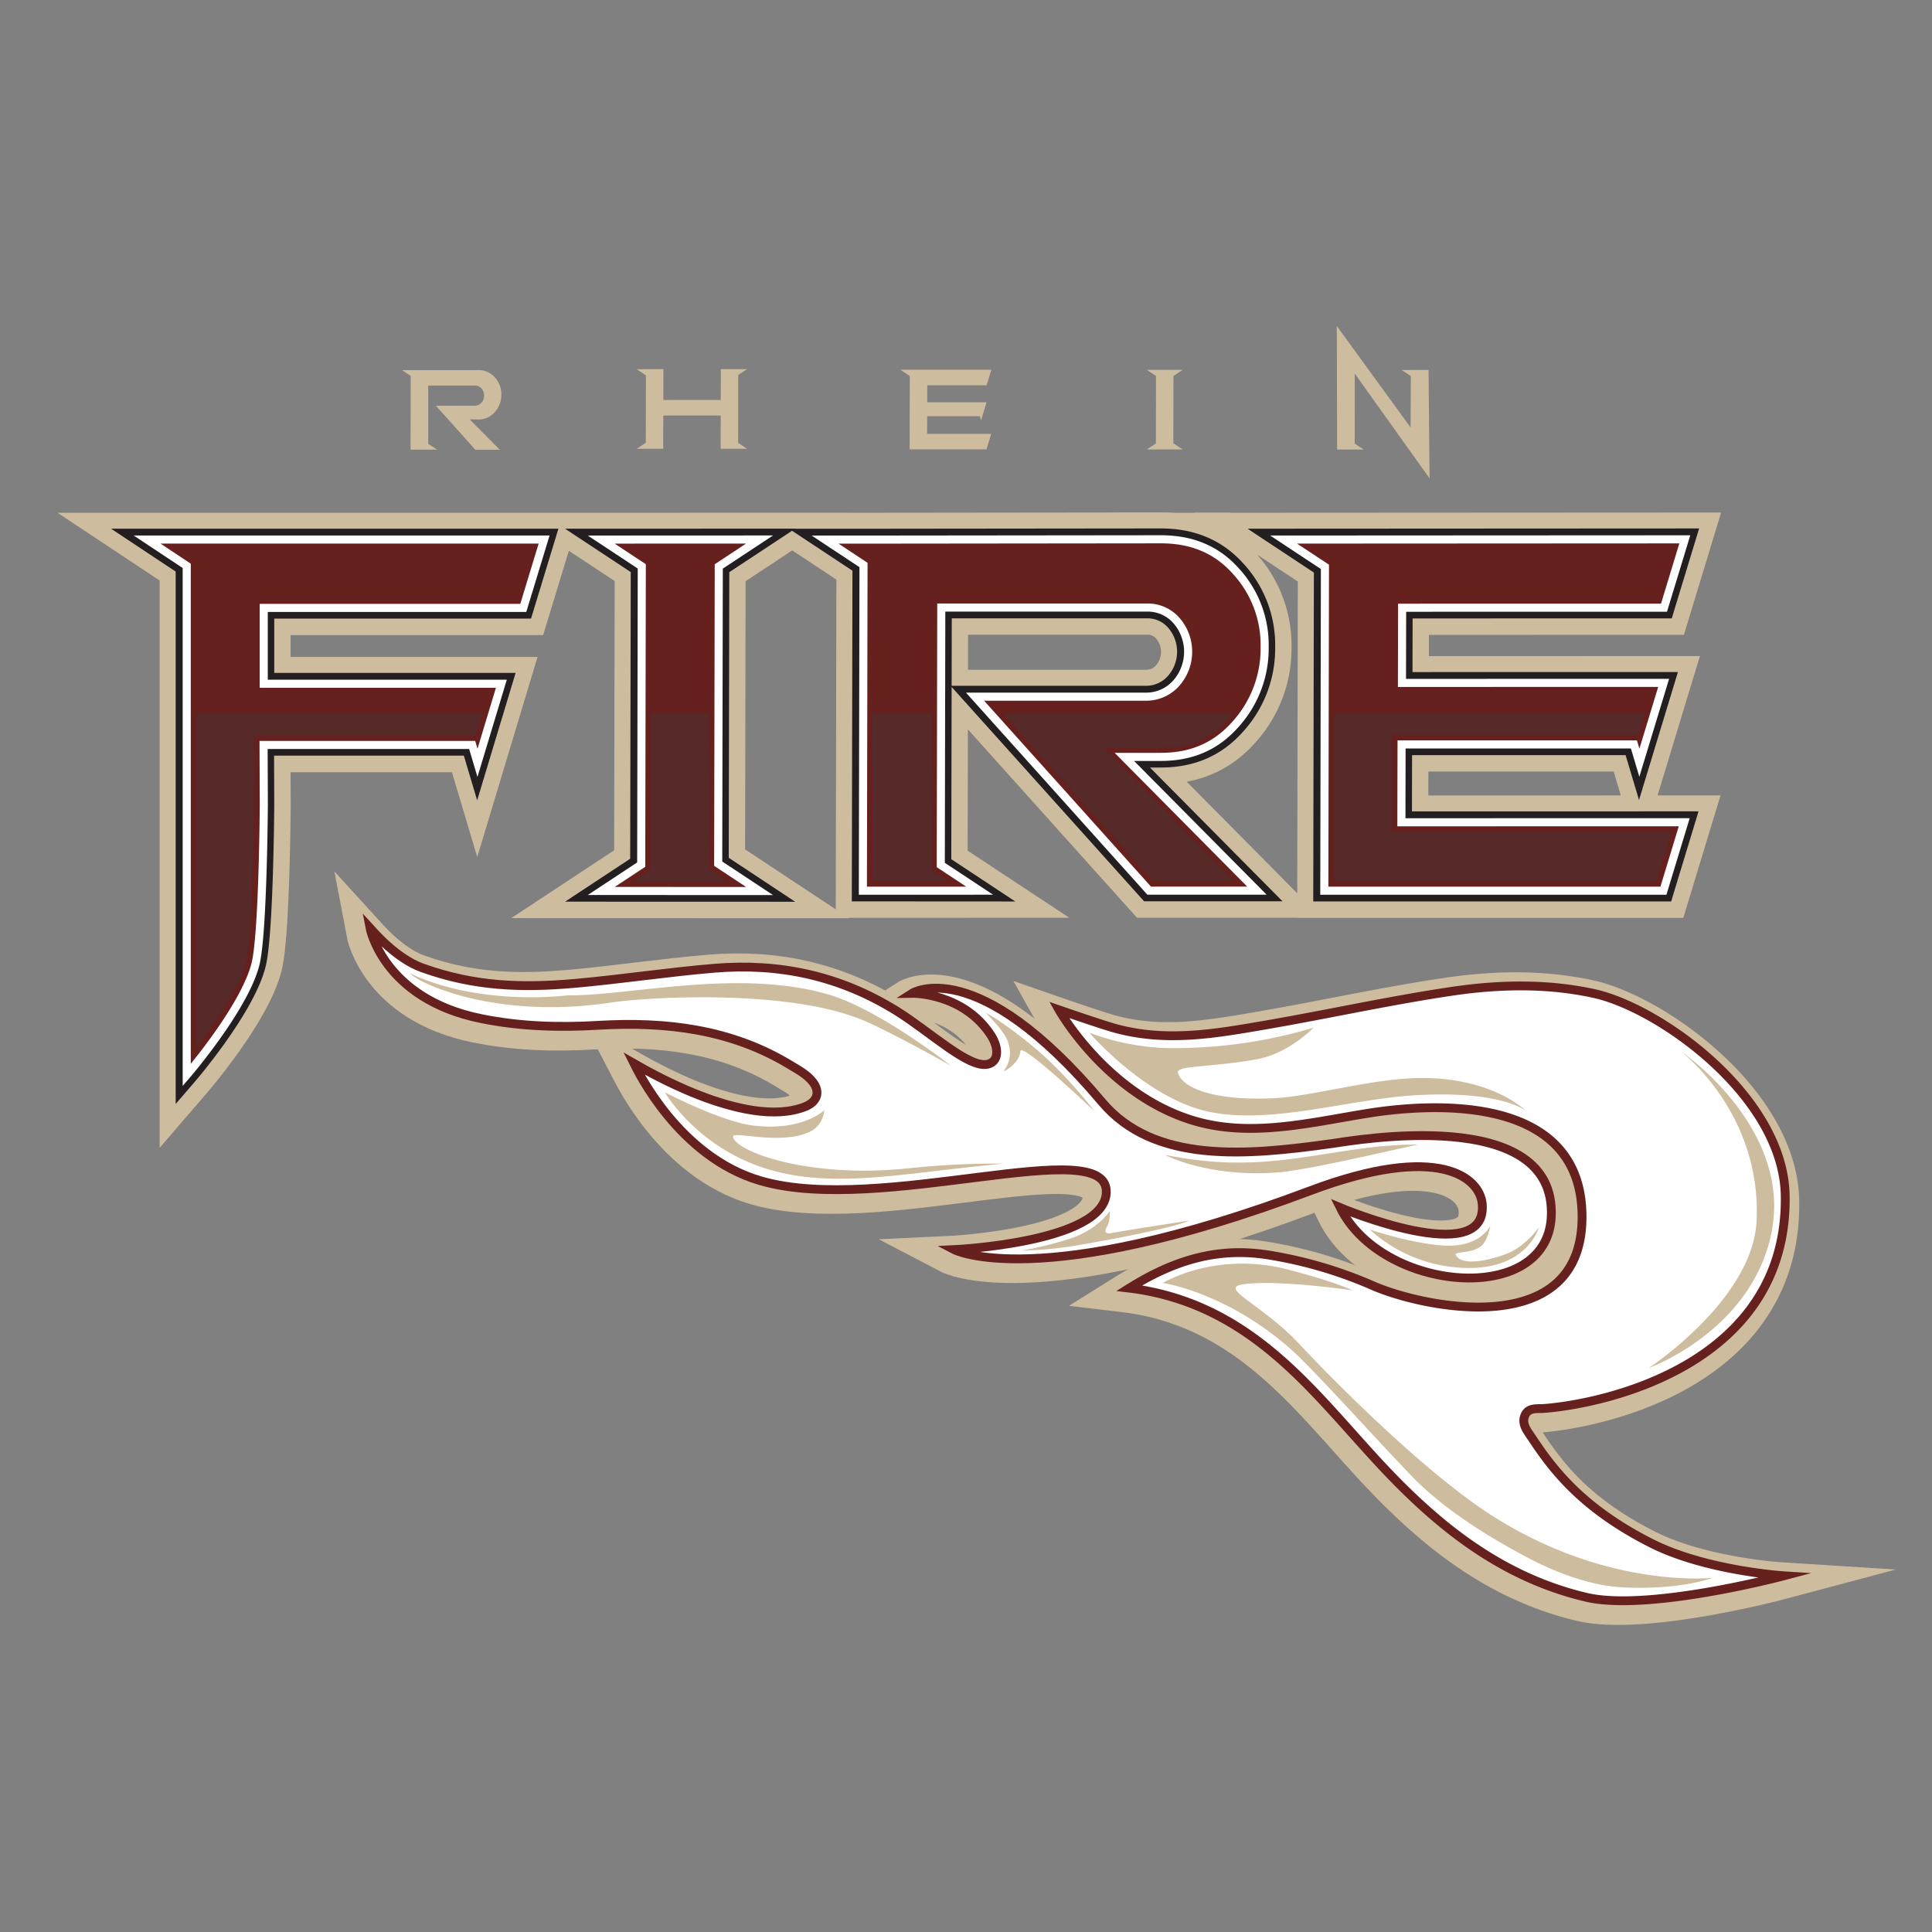 <svg id="Layer_1" data-name="Layer 1" xmlns="http://www.w3.org/2000/svg" viewBox="0 0 800 800"><rect x="0" y="0" width="800" height="800" fill="#808080" stroke="none"/><defs><style>.cls-1,.cls-6{fill:#cebc9e}.cls-2,.cls-3,.cls-4{fill:#66201e}.cls-2,.cls-6{stroke:#cebc9e}.cls-2,.cls-3,.cls-4,.cls-6,.cls-7{stroke-miterlimit:10}.cls-2{stroke-width:22.34px}.cls-3{stroke:#231f20;stroke-width:8.93px}.cls-4{stroke:#fff;stroke-width:3.35px}.cls-5{fill:#552a28}.cls-6{stroke-width:15.64px}.cls-7{fill:#fff;stroke:#66201e;stroke-width:3.65px}</style></defs><g id="Layer_3" data-name="Layer 3"><path class="cls-1" d="M462.27 212.35h46.96v18.47h-46.96z"/><path class="cls-2" d="m248.93 369.01 16.53-10.9.25-123.53-16.8-11.08 65.58-.02-16.91 11.15-.23 123.07 17.12 11.33-65.54-.02zM357.25 368.89l.26-134.89-15.88-10.5h15.91l123.07-.14c12.95 0 23.09 4.28 31 13.09a45.11 45.11 0 0 1 12 31.58 46.67 46.67 0 0 1-12.19 32.08c-8 9-18.07 13.35-30.75 13.35h-15.15l54.89 55.39h-44.62l-72.1-80.32h70.61a16.54 16.54 0 0 0 12.76-5.64 19.66 19.66 0 0 0 .17-25.71 15.73 15.73 0 0 0-12.52-5.53h-85l-.21 106.59 16.1 10.63ZM548.33 368.91l.25-134.11-17.1-11.31 166.12-.09-8.61 28.3-108.45.02-.07 31.14 108.36-.03-10.05 33.07-2.26-7.58h-96.21l-.06 32.24 117.11-.02-8.62 28.37H548.33zM77.27 445.22V234.38l-16.4-10.88h164.39l-8.63 28.3H109.16v31.4h98.39l-9.88 32.8-2.21-7.41H109.1l.1 24.43s-.31 53.8-3.46 66.29c-4.6 18.21-28.47 45.91-28.47 45.91Z"/><path class="cls-3" d="M248.87 368.9 265.4 358l.25-123.52-16.8-11.09 65.58-.02-16.91 11.15-.23 123.07 17.12 11.33-65.54-.02zM357.19 368.78l.26-134.87-15.88-10.5h15.91l123.07-.13c12.95 0 23.09 4.27 31 13.08a45.11 45.11 0 0 1 12 31.58A46.6 46.6 0 0 1 511.39 300c-8 9-18.07 13.35-30.75 13.35h-15.18l54.89 55.39h-44.62l-72.1-80.31h70.61a16.54 16.54 0 0 0 12.76-5.61 19.66 19.66 0 0 0 .17-25.71 15.78 15.78 0 0 0-12.52-5.53h-85l-.21 106.59 16.1 10.64ZM548.26 368.8l.26-134.11-17.1-11.31 166.12-.09-8.61 28.3-108.45.03-.07 31.13 108.36-.02-10.05 33.06-2.26-7.57h-96.21l-.07 32.23 117.12-.02-8.62 28.37H548.26zM77.21 445.11V234.27l-16.4-10.88H225.2l-8.62 28.3H109.1v31.41h98.39l-9.88 32.75-2.21-7.42H109l.1 24.43s-.31 53.81-3.45 66.3c-4.57 18.26-28.44 45.95-28.44 45.95Z"/><path class="cls-4" d="m248.97 368.93 16.54-10.9.24-123.52-16.79-11.08 65.57-.03-16.9 11.15-.24 123.08 17.13 11.32-65.55-.02zM357.3 368.82l.26-134.88-15.89-10.5h15.92l123.07-.13c12.95 0 23.09 4.27 31 13.08a45.14 45.14 0 0 1 12 31.59 46.7 46.7 0 0 1-12.19 32.07c-8 9-18.07 13.36-30.75 13.36h-15.15l54.89 55.38h-44.62l-72.1-80.32h70.61a16.54 16.54 0 0 0 12.76-5.64 19.67 19.67 0 0 0 .17-25.72 15.78 15.78 0 0 0-12.52-5.53h-85l-.2 106.6 16.1 10.63ZM548.37 368.83l.26-134.11-17.11-11.3 166.12-.09-8.61 28.3-108.44.02-.07 31.13 108.36-.02-10.05 33.07-2.26-7.58h-96.21l-.07 32.24 117.12-.03-8.62 28.37H548.37zM77.32 445.14V234.3l-16.4-10.88H225.3l-8.62 28.31H109.21v31.4h98.39l-9.88 32.75-2.21-7.42h-86.37l.1 24.44s-.3 53.8-3.45 66.29c-4.6 18.26-28.47 45.95-28.47 45.95Z"/><path class="cls-5" d="M101.45 399.78C98 411.93 81.2 434.12 81.2 434.12V295.65h118.53l-2.66 8.88h-91.89s.26 21.3-.07 35c-.58 23.62-.89 50.47-3.66 60.25ZM301.52 365.05l-39.56.01 7.5-4.93v-64.52l24 .04-.03 64.04 8.09 5.36zM392.42 364.87l-31.2.01.01-69.2 24.37-.03-.01 64.72 6.83 4.5zM477.51 364.87l-62-69.22h94.85a26.67 26.67 0 0 1-8.75 8.19c-7.27 4.14-8.42 4.33-11.61 5.29-1.82.55-33.14.38-33.14.38L511 364.88ZM685.86 364.88l-133.47.11v-69.43l128.47.09-2.61 8.62-101.92-.03-.01 40.18 115.75-.01-6.21 20.47z"/><path class="cls-1" d="m170 186.19.06-30.56-3.6-2.38h31.43a8.9 8.9 0 0 1 7 3 10.2 10.2 0 0 1 2.72 7.16 10.54 10.54 0 0 1-2.76 7.27 8.81 8.81 0 0 1-7 3h-3.35l12.44 12.55h-10.11L180.5 168h16a3.77 3.77 0 0 0 2.9-1.28 4.47 4.47 0 0 0 0-5.83 3.62 3.62 0 0 0-2.84-1.25h-19.24v24.15l3.68 2.41ZM560.98 154.69l-.01 29 3.73 2.47h-11.03l-.13-51.17 30.56 42.02.1-21.3-3.78-2.49h3.79v-.03h7.32l.42 44.89-30.97-43.39zM376.67 186.07l.06-30.38-3.88-2.57 37.64-.02-1.95 6.42h-24.57l-.02 7.05h24.56l-2.28 7.49-.51-1.71h-21.8l-.02 7.3h26.54l-1.95 6.42h-31.82zM298.41 185.84l.03-13.79-23.79.01-.03 13.78h-10.99l3.78-2.49.05-27.95-3.83-2.53 11.06-.02-.02 12.77 23.78.01.03-12.78 10.89.01-3.68 2.42-.05 28.1 3.73 2.46h-10.96zM474.87 186.12l3.75-2.48.06-27.98-3.81-2.51 14.86-.01-3.83 2.53-.05 27.88 3.88 2.57h-14.86z"/><path class="cls-6" d="M151.21 386.39c1.27 1.39 10.7 12.62 21.67 16.56 21.48 7.71 41 8.4 63.14 6.43 19.32-1.71 38.56-4.66 57.88-6.27 26.91-2.25 52 3.14 75.48 17.74 13.8 8.6 29.77 23.79 37.61 22 4.86-1.09 4.6-7 1.36-12-11.57-17.78-32.65-17.37-32.65-17.37s26.44-17 78.56 44.94c21.68 25.78 60 22.22 95.28 17.28 9.19-1.28 93.05-16.3 90.83 30.28-1.78 37.38-70.13 31.24-87.38-3.74 0 0 61 25.65 58.8-1.46-.9-11-18-25.57-71.19-5.56-112.93 42.49-147.5 24.4-147.5 24.4s61.84-2.9 63-23.42c1.5-25.52-93.42 9.51-143.27-5.12-33.83-9.95-50.83-45.76-52.3-48.58 2.54 1.43 46 27.81 70.86 17.94 4.91-2 6.51-6 3.17-10.28-2.51-3.21-6.1-5-9.53-7.11-24.44-14.81-51.54-17.92-79.14-16.32-16.48 1-32.63.48-48.68-2.77-40.49-8.2-46-37.57-46-37.57Z"/><path class="cls-6" d="M637.59 585.39c-3.11.25-7-.6-8.31 3.35-1.1 3.34 1.2 6 3 8.72 8.4 12.69 20.32 28.91 49.22 43.59 22.64 11.57 55.22 13.63 55.22 13.63s-56.35 15-82 8.87c-36.93-8.77-63.94-31.73-88.55-58.73-19-20.83-36.74-43.09-62.1-56.93a106.13 106.13 0 0 0-38.45-12.32c19.1-11.94 37.17-17 57.55-13.74a177.83 177.83 0 0 1 43.26 12.7c20.9 9.16 87.9 23.43 86.66-29.92-1.22-52.23-69-44.57-88.57-41.45-23.65 3.78-47.91 10-71.35 3.33-36.7-10.49-56.67-46.15-56.67-46.15s17.28 6 23.22 7.65c21.54 5.9 41.91 2.15 63.49-1.59 25.41-4.4 50.64-10 76.13-13.76 19.44-2.89 39.31-3.29 58.63.92 27.27 5.93 78.56 42.65 79.23 83.75 1.12 69.38-73.58 85.97-99.61 88.08Z"/><path class="cls-7" d="M153.18 384.21c1.28 1.39 10.7 12.62 21.68 16.56 21.48 7.71 41 8.39 63.14 6.43 19.32-1.71 38.56-4.67 57.88-6.28 26.91-2.24 52 3.15 75.47 17.75 13.81 8.6 29.77 23.79 37.62 22 4.86-1.1 4.6-7 1.36-12-11.58-17.77-32.66-17.36-32.66-17.36s26.45-17 78.57 44.94c21.68 25.78 60 22.22 95.28 17.28 9.18-1.29 93-16.3 90.83 30.28-1.78 37.38-70.13 31.24-87.38-3.74 0 0 61 25.65 58.8-1.46-.91-11-18-25.58-71.2-5.56-112.92 42.49-147.49 24.4-147.49 24.4s61.84-2.9 63-23.42c1.49-25.52-93.42 9.51-143.27-5.13-33.81-9.9-50.89-45.76-52.3-48.58 2.54 1.43 46 27.81 70.85 17.93 4.92-1.95 6.52-6 3.17-10.27-2.51-3.21-6.09-5-9.52-7.11-24.45-14.81-51.54-17.92-79.14-16.32-16.48 1-32.63.48-48.68-2.77-40.49-8.2-46.01-37.57-46.01-37.57Z"/><path class="cls-7" d="M639.57 583.2c-3.11.25-7-.59-8.31 3.36-1.1 3.33 1.19 6 3 8.72 8.4 12.69 20.33 28.91 49.22 43.59 22.65 11.57 55.23 13.63 55.23 13.63s-56.35 15-82 8.87c-36.94-8.77-64-31.73-88.55-58.73-19-20.84-36.74-43.09-62.1-56.93a106.51 106.51 0 0 0-38.45-12.32c19.1-11.94 37.16-17 57.55-13.74a177.83 177.83 0 0 1 43.26 12.7c20.9 9.16 87.9 23.43 86.66-29.92-1.22-52.24-69-44.57-88.57-41.45-23.65 3.77-47.91 10-71.35 3.33-36.67-10.51-56.65-46.15-56.65-46.15s17.29 6 23.23 7.65c21.53 5.9 41.91 2.14 63.49-1.59 25.41-4.41 50.63-10 76.13-13.77 19.44-2.88 39.31-3.28 58.63.93 27.27 5.93 78.56 42.65 79.23 83.74 1.08 69.39-73.62 85.98-99.65 88.08Z"/><path class="cls-1" d="M341.31 459.73s-.27 6.15-5.93 8.88c-11.89 5.75-32.2-.44-31.86 2.05.84 6.08 30.94 17.37 72.15 13.16a351.55 351.55 0 0 1 40-2s-11.76 1.09-28.14 3.06c-28.11 3.39-48.31 5.15-67.64-.18-30.86-8.51-44.58-32.39-44.58-32.39s22.83 11.89 36.11 13.69c20.71 2.68 29.89-6.27 29.89-6.27ZM393.72 441.27s-29.65-23.33-50.66-29.46c-37.41-10.93-83.11.69-107.69.32-18.24 2-44.81.78-65.35-9 1.68 3 33.74 19.41 83 12 15.49-2.33 74.12-5.72 105 7.61 12.19 5.26 35.7 18.53 35.7 18.53ZM492.47 505.34c-3.33 2.19-27.32 6.9-33.34 8-12.37 2.21-20.75 4.14-36.26 4.51a145 145 0 0 0 20.94-5.2c11.17-3.95 15.7-11.14 15.7-11.14a14.25 14.25 0 0 1-.69 5.5c-.46 1.24-1.71 2.57-.7 3.39.75.6 1.79.23 4.58-.25 12.38-2.15 29.51-4.58 29.77-4.81ZM453.23 460.19S422.59 431 422.5 435.35s-6.64 8.71-6.85 8c0 0 4.58-5 1.46-12.62-1.78-4.39-9-11.42-9-11.42s5.85 2.81 18.76 13.27c14.5 11.81 26.36 27.61 26.36 27.61ZM617.13 507.45s-1 5.82-3.39 8.11c-4 4-12.06 2.18-10.83 4.27 3.16 5.36 17.53.78 21.43-.85 7.77-3.27 12.91-10.83 12.91-10.83s-5.46 20.71-37.55 16.28a61.11 61.11 0 0 1-32.5-15.3s17.75 6 31.15 6.64c14.93.66 18.78-8.32 18.78-8.32ZM587.35 473.93c-4.69.78-44.56 10.47-58.08 11.53-27.1 2.12-44.82-6.11-46.8-7.24 18.6 3.66 33.52 4.21 54.31 1.4 19.08-2.62 32.28-5.69 50.57-5.69ZM543.84 425.57s-10 10.6-23.5 13.06c-18.6 3.38-33.31 2.48-32.57 5.53 1.36 5.64 13.17 11.79 39.48 10.6 15.94-.72 41.2-8.3 61.26-8.38 29.63-.13 43.25 13.52 43.25 13.52s-10.21-8.48-45.82-6.37c-27.15 1.61-58.27 11.9-84.19 7.07-26.67-5-50.69-33-50.69-33a99.46 99.46 0 0 0 32.71 6.4 202.59 202.59 0 0 0 60.07-8.43ZM560.07 534.3s-31.66-4.63-45.57-2.45c-10.06 1.58 8.5 8.43 23.83 25 9.95 10.77 50 51.85 79.27 70.59 47.87 30.71 91.4 25.92 91.4 25.92s-12.83 5.16-37.23 3.92c-13.36-.67-28.13-6.24-41.15-13.32-8.77-4.77-30.67-16.79-45.85-32.53C568 594 544 567.1 534.5 558.67c-26.85-23.72-53-27.41-53-27.41s21.81-13.46 52.1-5.5c19.96 5.24 26.47 8.54 26.47 8.54ZM682.72 566.46s43.14-28.28 44.65-61C729.43 460.67 696 435.3 696 435.3s47 31.93 37.33 76.13c-8.75 40.02-50.61 55.03-50.61 55.03Z"/></g></svg>